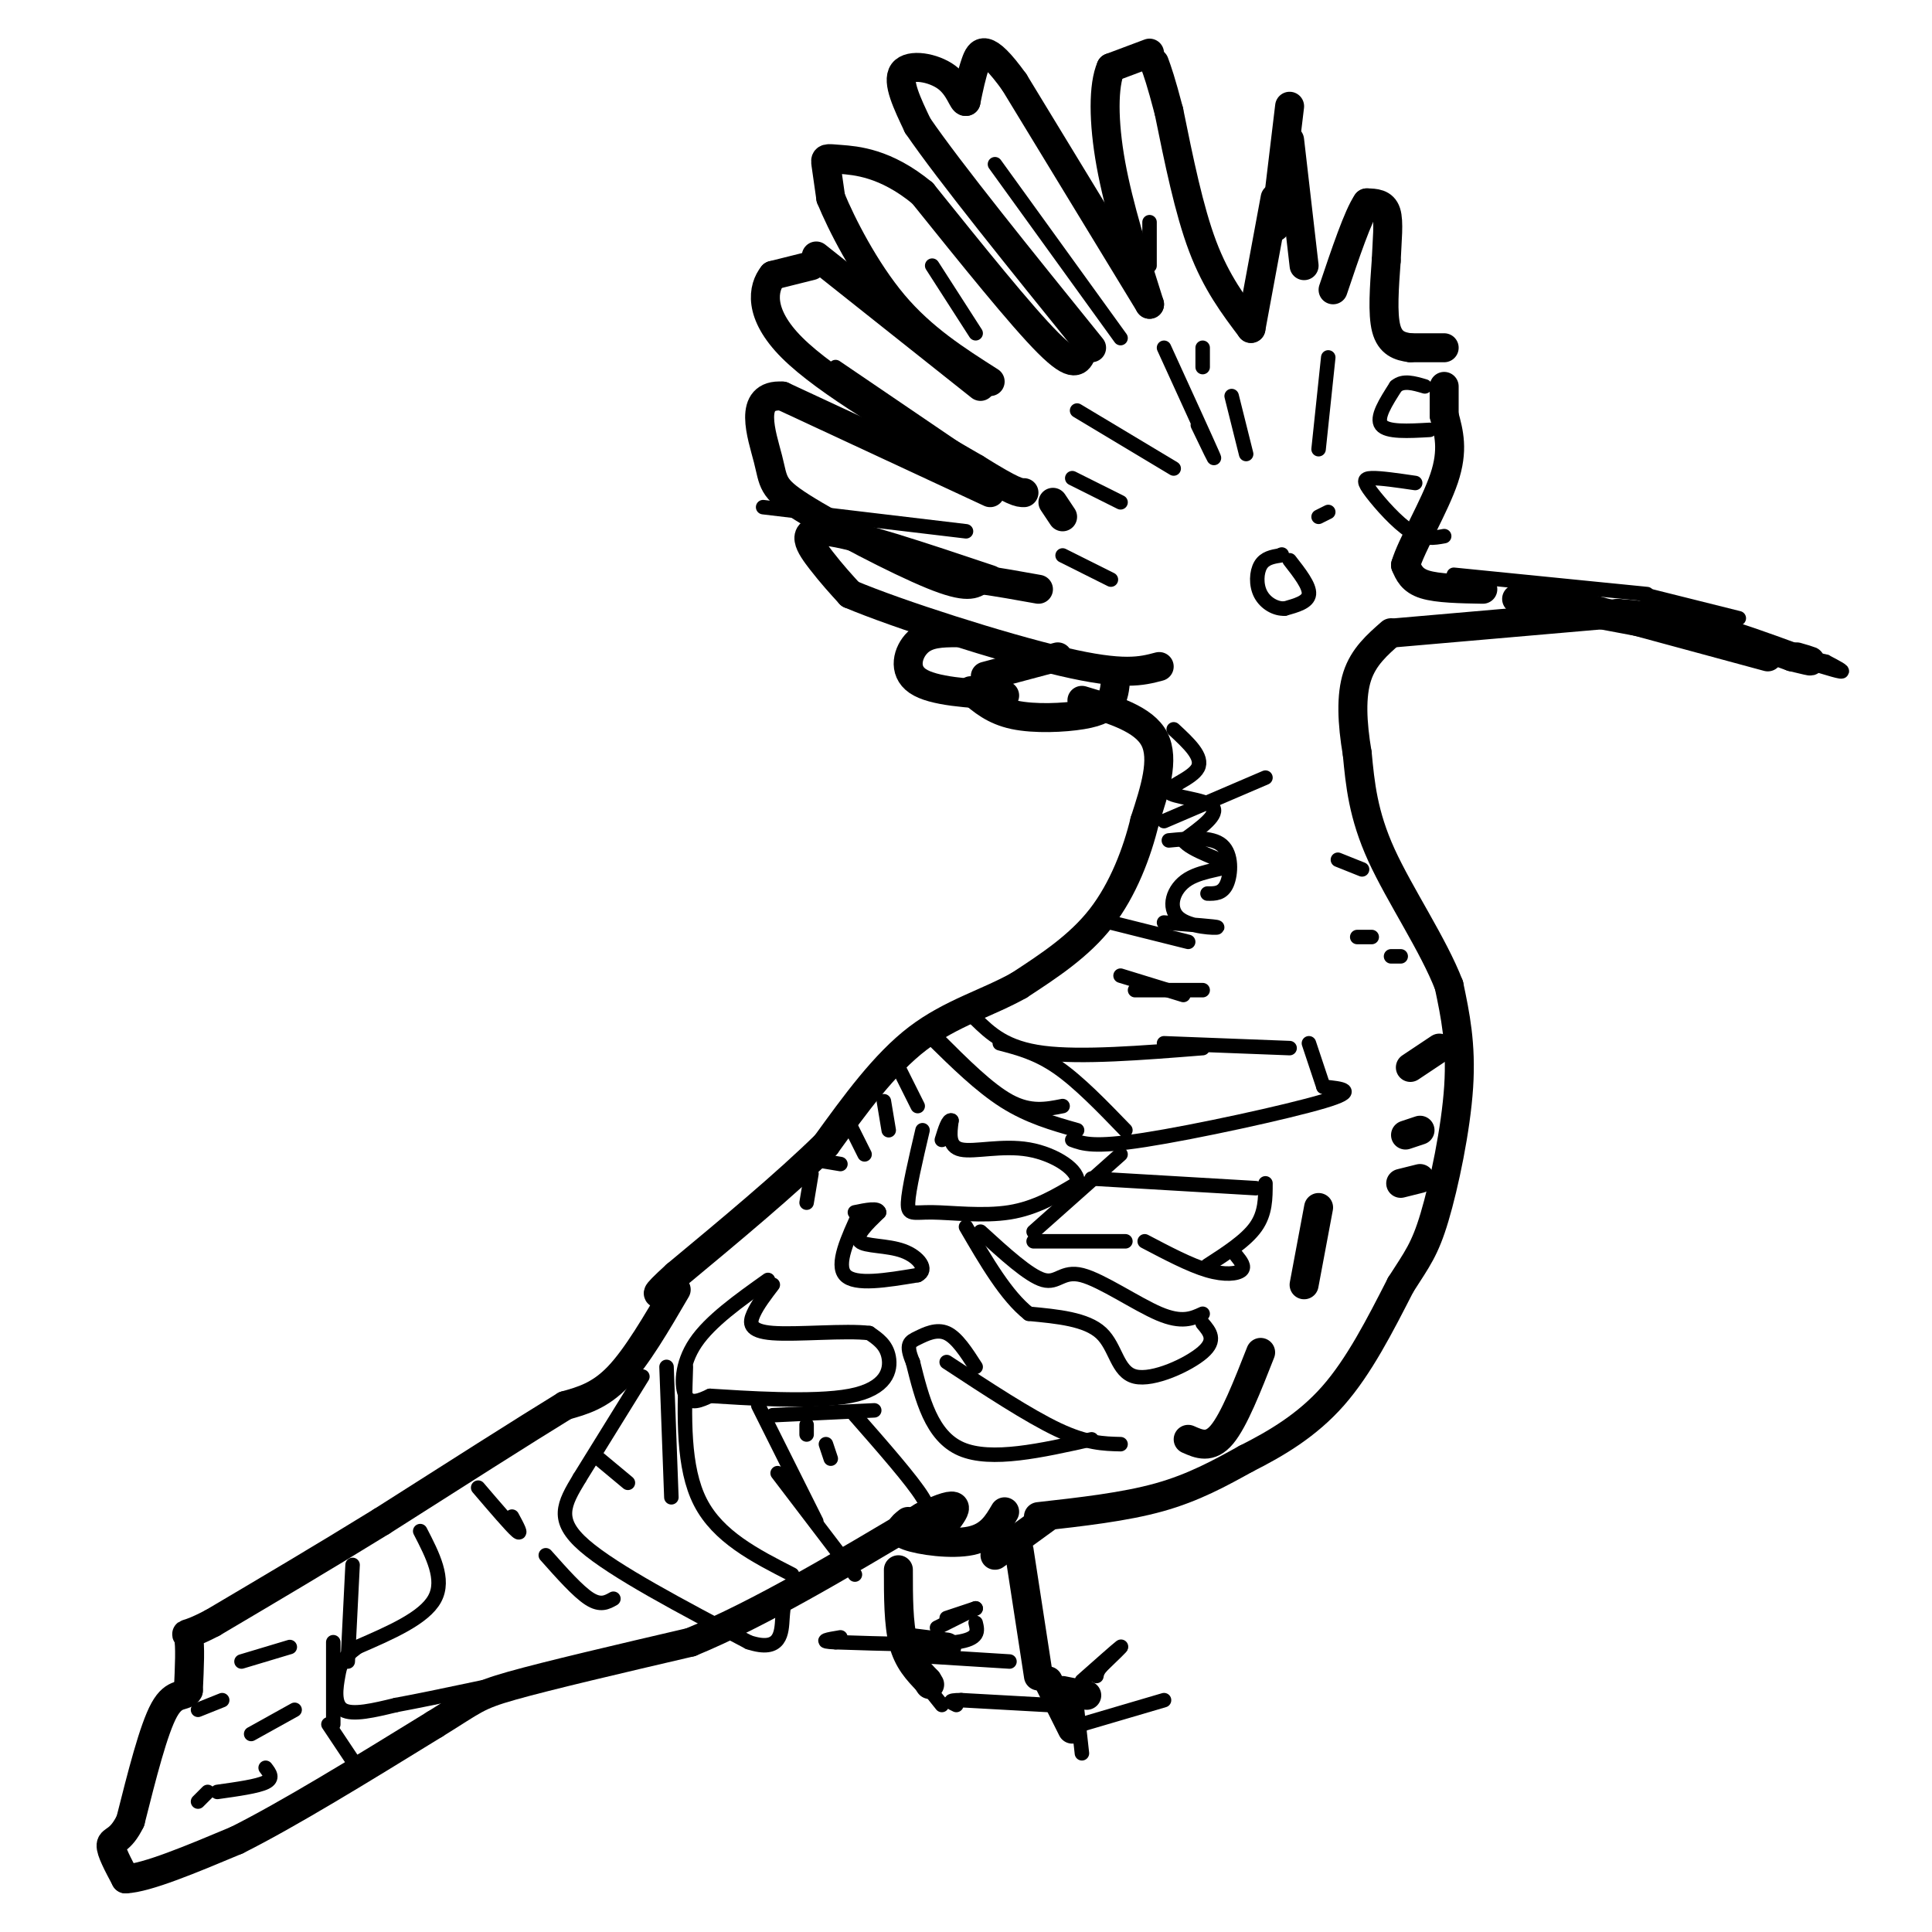 <svg viewBox='0 0 400 400' version='1.1' xmlns='http://www.w3.org/2000/svg' xmlns:xlink='http://www.w3.org/1999/xlink'><g fill='none' stroke='#000000' stroke-width='6' stroke-linecap='round' stroke-linejoin='round'><path d='M215,314c8.917,-1.000 17.833,-2.000 25,-4c7.167,-2.000 12.583,-5.000 18,-8'/><path d='M258,302c6.178,-3.111 12.622,-6.889 18,-13c5.378,-6.111 9.689,-14.556 14,-23'/><path d='M290,266c3.429,-5.369 5.000,-7.292 7,-14c2.000,-6.708 4.429,-18.202 5,-27c0.571,-8.798 -0.714,-14.899 -2,-21'/><path d='M300,204c-3.200,-8.333 -10.200,-18.667 -14,-27c-3.800,-8.333 -4.400,-14.667 -5,-21'/><path d='M281,156c-1.089,-6.422 -1.311,-11.978 0,-16c1.311,-4.022 4.156,-6.511 7,-9'/><path d='M289,131c0.000,0.000 46.000,-4.000 46,-4'/><path d='M335,127c13.667,0.833 24.833,4.917 36,9'/><path d='M371,136c6.167,1.500 3.583,0.750 1,0'/><path d='M366,136c0.000,0.000 -48.000,-13.000 -48,-13'/><path d='M346,130c0.000,0.000 -32.000,-6.000 -32,-6'/><path d='M307,122c-4.667,-0.083 -9.333,-0.167 -12,-1c-2.667,-0.833 -3.333,-2.417 -4,-4'/><path d='M291,117c1.156,-4.044 6.044,-12.156 8,-18c1.956,-5.844 0.978,-9.422 0,-13'/><path d='M299,86c0.000,-3.167 0.000,-4.583 0,-6'/><path d='M299,72c0.000,0.000 -7.000,0.000 -7,0'/><path d='M292,72c-2.200,-0.267 -4.200,-0.933 -5,-4c-0.800,-3.067 -0.400,-8.533 0,-14'/><path d='M287,54c0.178,-4.311 0.622,-8.089 0,-10c-0.622,-1.911 -2.311,-1.956 -4,-2'/><path d='M283,42c-1.833,2.667 -4.417,10.333 -7,18'/><path d='M267,29c0.000,0.000 3.000,26.000 3,26'/><path d='M267,22c0.000,0.000 -3.000,25.000 -3,25'/><path d='M264,41c0.000,0.000 -5.000,27.000 -5,27'/><path d='M259,68c-3.583,-4.750 -7.167,-9.500 -10,-17c-2.833,-7.500 -4.917,-17.750 -7,-28'/><path d='M242,23c-1.667,-6.333 -2.333,-8.167 -3,-10'/><path d='M238,11c0.000,0.000 -8.000,3.000 -8,3'/><path d='M230,14c-1.600,3.622 -1.600,11.178 0,20c1.600,8.822 4.800,18.911 8,29'/><path d='M238,63c0.000,0.000 -28.000,-46.000 -28,-46'/><path d='M210,17c-6.044,-8.400 -7.156,-6.400 -8,-4c-0.844,2.400 -1.422,5.200 -2,8'/><path d='M200,21c-0.643,0.298 -1.250,-2.958 -4,-5c-2.750,-2.042 -7.643,-2.869 -9,-1c-1.357,1.869 0.821,6.435 3,11'/><path d='M190,26c6.500,9.500 21.250,27.750 36,46'/><path d='M224,73c-0.750,1.750 -1.500,3.500 -7,-2c-5.500,-5.500 -15.750,-18.250 -26,-31'/><path d='M191,40c-7.679,-6.357 -13.875,-6.750 -17,-7c-3.125,-0.250 -3.179,-0.357 -3,1c0.179,1.357 0.589,4.179 1,7'/><path d='M172,41c2.156,5.267 7.044,14.933 13,22c5.956,7.067 12.978,11.533 20,16'/><path d='M169,53c0.000,0.000 34.000,27.000 34,27'/><path d='M168,55c0.000,0.000 -8.000,2.000 -8,2'/><path d='M160,57c-2.044,2.533 -3.156,7.867 4,15c7.156,7.133 22.578,16.067 38,25'/><path d='M202,97c8.000,5.000 9.000,5.000 10,5'/><path d='M218,104c0.000,0.000 2.000,3.000 2,3'/><path d='M205,102c0.000,0.000 -43.000,-20.000 -43,-20'/><path d='M162,82c-7.357,-0.536 -4.250,8.124 -3,13c1.250,4.876 0.644,5.967 7,10c6.356,4.033 19.673,11.010 27,14c7.327,2.990 8.663,1.995 10,1'/><path d='M203,120c3.667,0.500 7.833,1.250 12,2'/><path d='M205,120c-14.111,-4.733 -28.222,-9.467 -34,-10c-5.778,-0.533 -3.222,3.133 -1,6c2.222,2.867 4.111,4.933 6,7'/><path d='M176,123c9.822,4.156 31.378,11.044 44,14c12.622,2.956 16.311,1.978 20,1'/><path d='M198,131c-2.978,0.022 -5.956,0.044 -8,2c-2.044,1.956 -3.156,5.844 0,8c3.156,2.156 10.578,2.578 18,3'/><path d='M201,143c2.393,2.054 4.786,4.107 9,5c4.214,0.893 10.250,0.625 14,0c3.750,-0.625 5.214,-1.607 6,-3c0.786,-1.393 0.893,-3.196 1,-5'/><path d='M204,140c0.000,0.000 15.000,-4.000 15,-4'/><path d='M224,145c6.417,1.917 12.833,3.833 15,8c2.167,4.167 0.083,10.583 -2,17'/><path d='M237,170c-1.556,6.467 -4.444,14.133 -9,20c-4.556,5.867 -10.778,9.933 -17,14'/><path d='M211,204c-6.467,3.644 -14.133,5.756 -21,11c-6.867,5.244 -12.933,13.622 -19,22'/><path d='M171,237c-8.333,8.167 -19.667,17.583 -31,27'/><path d='M140,264c-5.500,5.000 -3.750,4.000 -2,3'/><path d='M140,267c-4.083,7.000 -8.167,14.000 -12,18c-3.833,4.000 -7.417,5.000 -11,6'/><path d='M117,291c-8.167,5.000 -23.083,14.500 -38,24'/><path d='M79,315c-12.167,7.500 -23.583,14.250 -35,21'/><path d='M44,336c-6.556,3.444 -5.444,1.556 -5,3c0.444,1.444 0.222,6.222 0,11'/><path d='M39,350c-0.800,1.578 -2.800,0.022 -5,4c-2.200,3.978 -4.600,13.489 -7,23'/><path d='M27,377c-2.111,4.378 -3.889,3.822 -4,5c-0.111,1.178 1.444,4.089 3,7'/><path d='M26,389c4.333,-0.167 13.667,-4.083 23,-8'/><path d='M49,381c10.667,-5.333 25.833,-14.667 41,-24'/><path d='M90,357c8.289,-5.111 8.511,-5.889 16,-8c7.489,-2.111 22.244,-5.556 37,-9'/><path d='M143,340c14.167,-5.833 31.083,-15.917 48,-26'/><path d='M191,314c8.833,-4.167 6.917,-1.583 5,1'/><path d='M188,315c-1.289,1.022 -2.578,2.044 0,3c2.578,0.956 9.022,1.844 13,1c3.978,-0.844 5.489,-3.422 7,-6'/><path d='M206,322c0.000,0.000 11.000,-8.000 11,-8'/><path d='M246,298c2.250,1.000 4.500,2.000 7,-1c2.500,-3.000 5.250,-10.000 8,-17'/><path d='M270,266c0.000,0.000 3.000,-16.000 3,-16'/><path d='M298,217c0.000,0.000 -6.000,4.000 -6,4'/><path d='M294,234c0.000,0.000 -3.000,1.000 -3,1'/><path d='M294,244c0.000,0.000 -4.000,1.000 -4,1'/><path d='M211,321c0.000,0.000 4.000,26.000 4,26'/><path d='M186,325c0.000,5.583 0.000,11.167 1,15c1.000,3.833 3.000,5.917 5,8'/><path d='M192,348c0.833,1.333 0.417,0.667 0,0'/><path d='M188,340c0.000,0.000 8.000,1.000 8,1'/><path d='M220,350c0.000,0.000 5.000,1.000 5,1'/><path d='M217,348c0.000,0.000 5.000,10.000 5,10'/></g>
<g fill='none' stroke='#000000' stroke-width='3' stroke-linecap='round' stroke-linejoin='round'><path d='M224,348c3.667,-3.250 7.333,-6.500 8,-7c0.667,-0.500 -1.667,1.750 -4,4'/><path d='M228,345c-0.833,1.000 -0.917,1.500 -1,2'/><path d='M224,357c0.000,0.000 17.000,-5.000 17,-5'/><path d='M223,354c0.000,0.000 1.000,9.000 1,9'/><path d='M217,353c0.000,0.000 -18.000,-1.000 -18,-1'/><path d='M199,352c-3.167,0.000 -2.083,0.500 -1,1'/><path d='M195,353c0.000,0.000 -4.000,-5.000 -4,-5'/><path d='M193,343c0.000,0.000 16.000,1.000 16,1'/><path d='M202,336c0.417,1.667 0.833,3.333 -4,4c-4.833,0.667 -14.917,0.333 -25,0'/><path d='M173,340c-4.000,-0.167 -1.500,-0.583 1,-1'/><path d='M267,116c2.083,2.667 4.167,5.333 4,7c-0.167,1.667 -2.583,2.333 -5,3'/><path d='M266,126c-1.857,0.119 -4.000,-1.083 -5,-3c-1.000,-1.917 -0.857,-4.548 0,-6c0.857,-1.452 2.429,-1.726 4,-2'/><path d='M265,115c0.667,-0.333 0.333,-0.167 0,0'/><path d='M296,89c-4.417,0.250 -8.833,0.500 -10,-1c-1.167,-1.500 0.917,-4.750 3,-8'/><path d='M289,80c1.500,-1.333 3.750,-0.667 6,0'/><path d='M293,100c-3.607,-0.530 -7.214,-1.060 -9,-1c-1.786,0.060 -1.750,0.708 0,3c1.750,2.292 5.214,6.226 8,8c2.786,1.774 4.893,1.387 7,1'/><path d='M202,211c3.083,3.000 6.167,6.000 14,7c7.833,1.000 20.417,0.000 33,-1'/><path d='M241,216c0.000,0.000 26.000,1.000 26,1'/><path d='M271,216c0.000,0.000 3.000,9.000 3,9'/><path d='M274,225c3.778,0.378 7.556,0.756 0,3c-7.556,2.244 -26.444,6.356 -37,8c-10.556,1.644 -12.778,0.822 -15,0'/><path d='M233,234c-4.833,-5.000 -9.667,-10.000 -14,-13c-4.333,-3.000 -8.167,-4.000 -12,-5'/><path d='M220,229c-3.333,0.667 -6.667,1.333 -11,-1c-4.333,-2.333 -9.667,-7.667 -15,-13'/><path d='M193,215c5.000,4.917 10.000,9.833 15,13c5.000,3.167 10.000,4.583 15,6'/><path d='M226,244c0.000,0.000 34.000,2.000 34,2'/><path d='M262,245c0.000,3.083 0.000,6.167 -2,9c-2.000,2.833 -6.000,5.417 -10,8'/><path d='M256,260c0.911,1.133 1.822,2.267 1,3c-0.822,0.733 -3.378,1.067 -7,0c-3.622,-1.067 -8.311,-3.533 -13,-6'/><path d='M233,257c0.000,0.000 -19.000,0.000 -19,0'/><path d='M214,255c0.000,0.000 18.000,-16.000 18,-16'/><path d='M203,255c5.012,4.577 10.024,9.155 13,10c2.976,0.845 3.917,-2.042 8,-1c4.083,1.042 11.310,6.012 16,8c4.690,1.988 6.845,0.994 9,0'/><path d='M249,274c1.464,1.726 2.929,3.452 0,6c-2.929,2.548 -10.250,5.917 -14,5c-3.750,-0.917 -3.929,-6.119 -7,-9c-3.071,-2.881 -9.036,-3.440 -15,-4'/><path d='M213,272c-4.667,-3.667 -8.833,-10.833 -13,-18'/><path d='M196,282c8.500,5.583 17.000,11.167 23,14c6.000,2.833 9.500,2.917 13,3'/><path d='M226,298c-10.417,2.333 -20.833,4.667 -27,2c-6.167,-2.667 -8.083,-10.333 -10,-18'/><path d='M189,282c-1.607,-3.774 -0.625,-4.208 1,-5c1.625,-0.792 3.893,-1.940 6,-1c2.107,0.940 4.054,3.970 6,7'/><path d='M178,251c-2.500,5.417 -5.000,10.833 -3,13c2.000,2.167 8.500,1.083 15,0'/><path d='M190,264c2.226,-1.083 0.292,-3.792 -3,-5c-3.292,-1.208 -7.940,-0.917 -9,-2c-1.060,-1.083 1.470,-3.542 4,-6'/><path d='M182,251c-0.167,-1.000 -2.583,-0.500 -5,0'/><path d='M191,234c-1.440,6.149 -2.881,12.298 -3,15c-0.119,2.702 1.083,1.958 5,2c3.917,0.042 10.548,0.869 16,0c5.452,-0.869 9.726,-3.435 14,-6'/><path d='M223,245c0.714,-2.583 -4.500,-6.042 -10,-7c-5.500,-0.958 -11.286,0.583 -14,0c-2.714,-0.583 -2.357,-3.292 -2,-6'/><path d='M197,232c-0.667,-0.333 -1.333,1.833 -2,4'/><path d='M186,221c0.000,0.000 4.000,8.000 4,8'/><path d='M183,228c0.000,0.000 1.000,6.000 1,6'/><path d='M176,233c0.000,0.000 3.000,6.000 3,6'/><path d='M168,240c0.000,0.000 6.000,1.000 6,1'/><path d='M168,243c0.000,0.000 -1.000,6.000 -1,6'/><path d='M159,265c-6.000,4.267 -12.000,8.533 -15,13c-3.000,4.467 -3.000,9.133 -2,11c1.000,1.867 3.000,0.933 5,0'/><path d='M147,289c6.810,0.417 21.333,1.458 29,0c7.667,-1.458 8.476,-5.417 8,-8c-0.476,-2.583 -2.238,-3.792 -4,-5'/><path d='M180,276c-4.857,-0.607 -15.000,0.375 -20,0c-5.000,-0.375 -4.857,-2.107 -4,-4c0.857,-1.893 2.429,-3.946 4,-6'/><path d='M177,293c5.917,6.750 11.833,13.500 14,17c2.167,3.500 0.583,3.750 -1,4'/><path d='M157,291c0.000,0.000 12.000,24.000 12,24'/><path d='M160,293c0.000,0.000 21.000,-1.000 21,-1'/><path d='M161,305c0.000,0.000 16.000,21.000 16,21'/><path d='M167,297c0.000,0.000 0.000,-2.000 0,-2'/><path d='M171,299c0.000,0.000 1.000,3.000 1,3'/><path d='M133,285c0.000,0.000 -13.000,21.000 -13,21'/><path d='M120,306c-3.311,5.489 -5.089,8.711 1,14c6.089,5.289 20.044,12.644 34,20'/><path d='M155,340c6.800,2.267 6.800,-2.067 7,-5c0.200,-2.933 0.600,-4.467 1,-6'/><path d='M164,326c-7.667,-3.917 -15.333,-7.833 -19,-15c-3.667,-7.167 -3.333,-17.583 -3,-28'/><path d='M138,283c0.000,0.000 1.000,27.000 1,27'/><path d='M124,302c0.000,0.000 6.000,5.000 6,5'/><path d='M87,317c2.583,5.000 5.167,10.000 3,14c-2.167,4.000 -9.083,7.000 -16,10'/><path d='M74,341c-3.310,2.476 -3.583,3.667 -4,6c-0.417,2.333 -0.976,5.810 1,7c1.976,1.190 6.488,0.095 11,-1'/><path d='M82,353c8.167,-1.500 23.083,-4.750 38,-8'/><path d='M113,322c3.333,3.750 6.667,7.500 9,9c2.333,1.500 3.667,0.750 5,0'/><path d='M106,314c1.083,2.000 2.167,4.000 1,3c-1.167,-1.000 -4.583,-5.000 -8,-9'/><path d='M73,324c0.000,0.000 -1.000,20.000 -1,20'/><path d='M69,340c0.000,0.000 0.000,17.000 0,17'/><path d='M68,357c0.000,0.000 6.000,9.000 6,9'/><path d='M60,341c0.000,0.000 -10.000,3.000 -10,3'/><path d='M61,354c0.000,0.000 -9.000,5.000 -9,5'/><path d='M55,366c0.833,1.083 1.667,2.167 0,3c-1.667,0.833 -5.833,1.417 -10,2'/><path d='M43,371c0.000,0.000 -2.000,2.000 -2,2'/><path d='M46,352c0.000,0.000 -5.000,2.000 -5,2'/><path d='M243,151c3.095,2.863 6.190,5.726 5,8c-1.190,2.274 -6.667,3.958 -6,5c0.667,1.042 7.476,1.440 9,3c1.524,1.560 -2.238,4.280 -6,7'/><path d='M245,174c1.520,2.154 8.319,4.038 9,5c0.681,0.962 -4.756,1.000 -8,3c-3.244,2.000 -4.297,5.962 -2,8c2.297,2.038 7.942,2.154 8,2c0.058,-0.154 -5.471,-0.577 -11,-1'/><path d='M249,205c0.000,0.000 -14.000,0.000 -14,0'/><path d='M245,206c0.000,0.000 -13.000,-4.000 -13,-4'/><path d='M246,195c0.000,0.000 -16.000,-4.000 -16,-4'/><path d='M250,185c1.556,0.022 3.111,0.044 4,-2c0.889,-2.044 1.111,-6.156 -1,-8c-2.111,-1.844 -6.556,-1.422 -11,-1'/><path d='M241,170c0.000,0.000 21.000,-9.000 21,-9'/><path d='M277,178c0.000,0.000 5.000,2.000 5,2'/><path d='M281,194c0.000,0.000 3.000,0.000 3,0'/><path d='M288,198c0.000,0.000 2.000,0.000 2,0'/><path d='M248,88c2.083,4.333 4.167,8.667 3,6c-1.167,-2.667 -5.583,-12.333 -10,-22'/><path d='M258,94c0.000,0.000 -3.000,-12.000 -3,-12'/><path d='M273,93c0.000,0.000 2.000,-19.000 2,-19'/><path d='M243,97c0.000,0.000 -20.000,-12.000 -20,-12'/><path d='M232,104c0.000,0.000 -10.000,-5.000 -10,-5'/><path d='M230,120c0.000,0.000 -10.000,-5.000 -10,-5'/><path d='M200,110c0.000,0.000 -42.000,-5.000 -42,-5'/><path d='M198,93c0.000,0.000 -25.000,-17.000 -25,-17'/><path d='M202,69c0.000,0.000 -9.000,-14.000 -9,-14'/><path d='M206,34c0.000,0.000 26.000,36.000 26,36'/><path d='M238,55c0.000,0.000 0.000,-9.000 0,-9'/><path d='M249,76c0.000,0.000 0.000,-4.000 0,-4'/><path d='M273,107c0.000,0.000 2.000,-1.000 2,-1'/><path d='M371,136c4.417,1.417 8.833,2.833 10,3c1.167,0.167 -0.917,-0.917 -3,-2'/><path d='M378,137c-1.833,-0.500 -4.917,-0.750 -8,-1'/><path d='M341,123c0.000,0.000 -40.000,-4.000 -40,-4'/><path d='M340,123c0.000,0.000 20.000,5.000 20,5'/><path d='M196,335c0.000,0.000 6.000,-2.000 6,-2'/><path d='M202,333c0.000,0.000 -8.000,4.000 -8,4'/></g>
</svg>